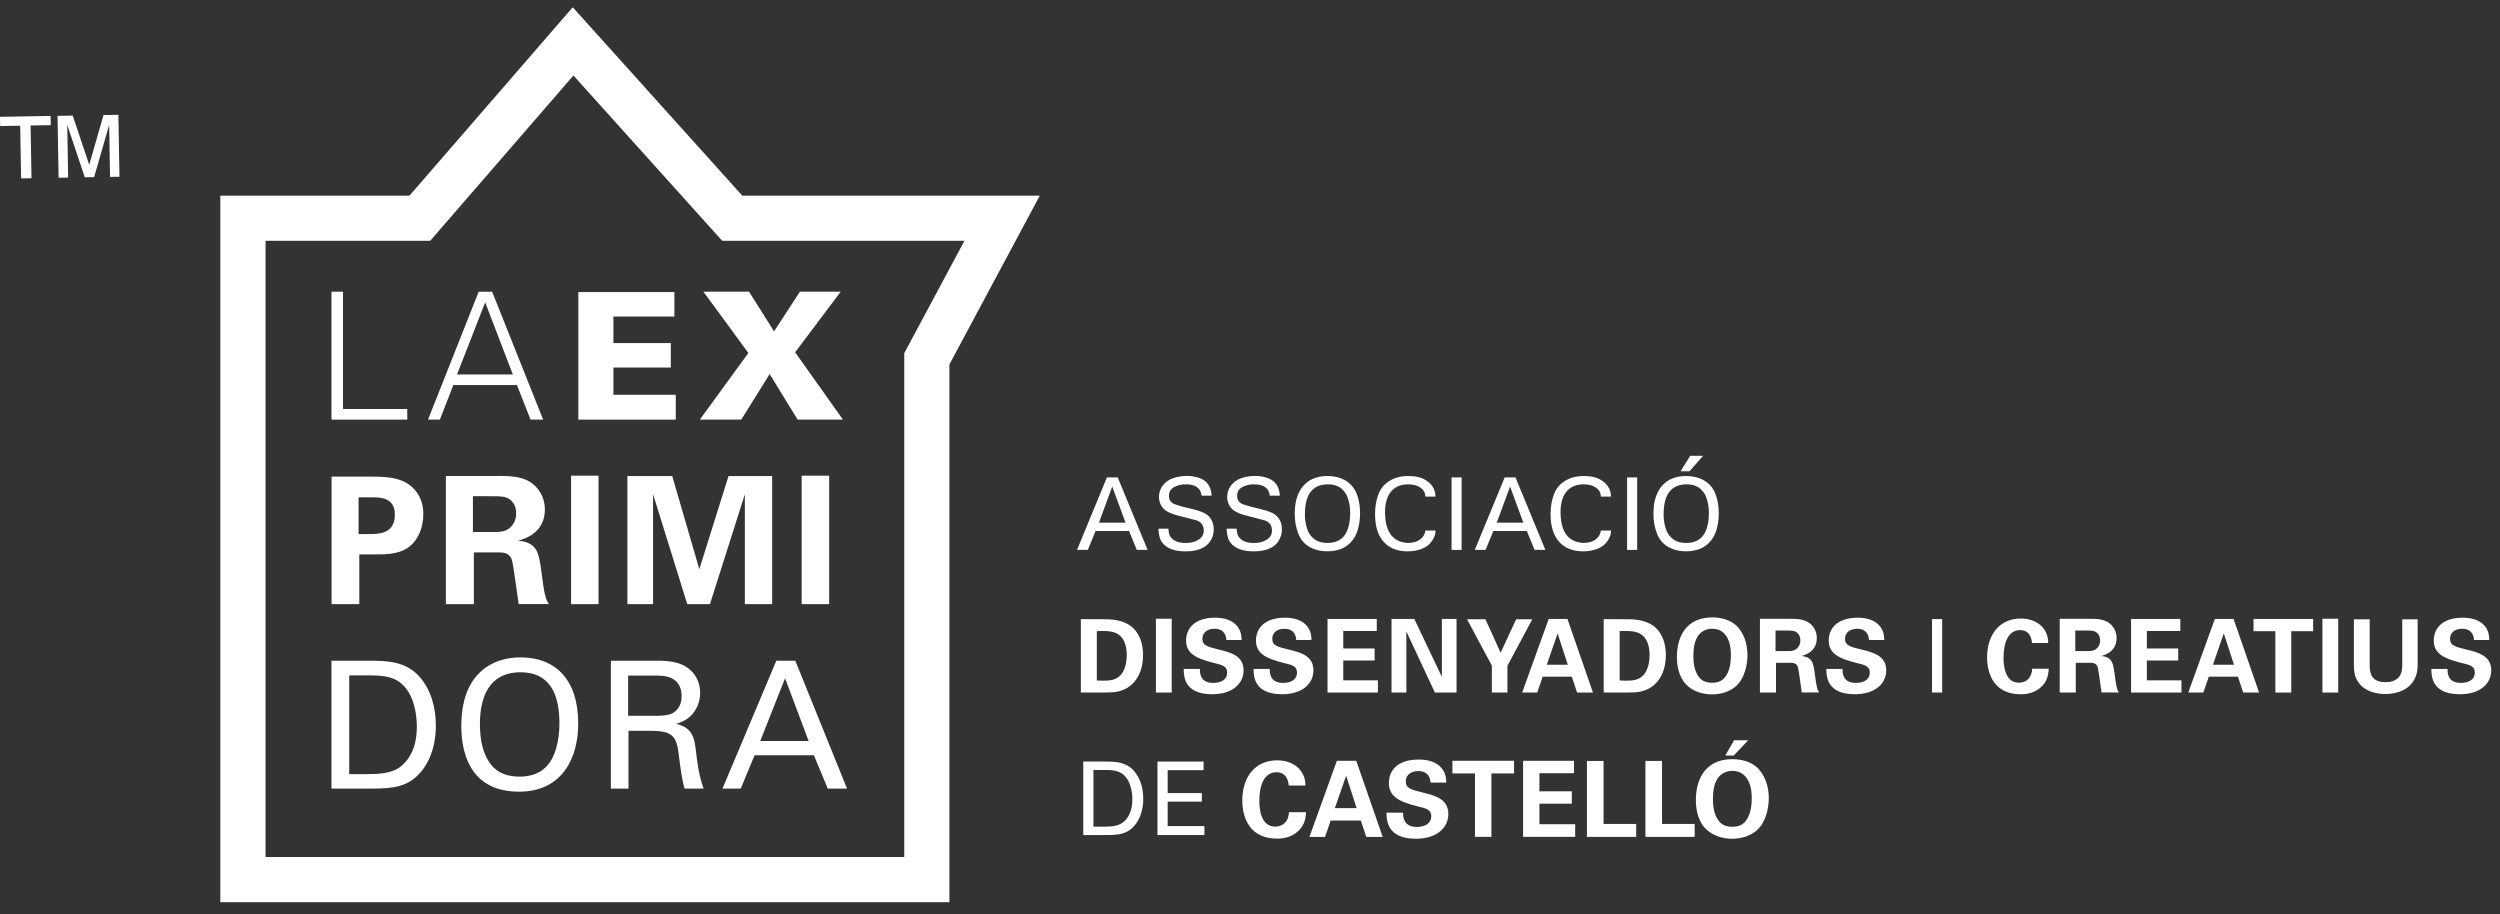 <?xml version="1.0" encoding="UTF-8"?> <svg xmlns="http://www.w3.org/2000/svg" width="175" height="64" viewBox="0 0 175 64" fill="none"><rect x="0" y="0" width="175" height="64" fill="#333333" stroke="none"/><path fill-rule="evenodd" clip-rule="evenodd" d="M75.828 58.453H77.275C78.03 58.453 78.665 58.453 79.172 58.031C79.563 57.719 80.026 57.033 80.026 55.922C80.026 55.216 79.848 54.512 79.392 53.977C78.822 53.309 78.01 53.309 77.317 53.309H75.828V58.453ZM76.541 53.898H77.395C78.023 53.898 78.435 53.984 78.764 54.348C79.248 54.883 79.265 55.758 79.265 55.95C79.265 56.248 79.244 57.088 78.589 57.582C78.246 57.839 77.735 57.867 77.241 57.867H76.541V53.898Z" fill="white"></path><path d="M81.023 58.453H84.309V57.826H81.737V56.114H84.131V55.517H81.737V53.912H84.251V53.309H81.023V58.453Z" fill="white"></path><path fill-rule="evenodd" clip-rule="evenodd" d="M75.66 48.478H77.262C77.783 48.478 77.996 48.457 78.188 48.419C79.165 48.241 80.013 47.414 80.013 45.833C80.013 45.099 79.786 44.286 79.135 43.81C78.514 43.354 77.646 43.347 77.361 43.347L75.66 43.34V48.478ZM76.778 44.177C77.413 44.149 77.704 44.184 77.934 44.249C78.624 44.441 78.874 45.11 78.874 45.837C78.874 46.087 78.846 46.855 78.411 47.291C78.088 47.61 77.684 47.648 77.214 47.648C77.087 47.648 76.902 47.641 76.778 47.634V44.177Z" fill="white"></path><path d="M80.914 48.478H82.019V43.312H80.914V48.478Z" fill="white"></path><path d="M82.859 46.829C82.866 47.33 82.88 48.596 84.856 48.596C86.279 48.596 87.051 47.848 87.051 46.922C87.051 45.917 86.172 45.673 85.284 45.461C84.543 45.276 84.166 45.19 84.166 44.713C84.166 44.295 84.502 44.013 85.013 44.013C85.775 44.013 85.833 44.62 85.847 44.799H86.91C86.91 44.627 86.91 44.216 86.618 43.845C86.234 43.362 85.6 43.238 85.065 43.238C83.635 43.238 83.027 43.986 83.027 44.833C83.027 45.725 83.696 46.088 84.924 46.394C85.579 46.551 85.902 46.627 85.902 47.083C85.902 47.539 85.524 47.803 84.924 47.803C83.978 47.803 83.991 47.069 83.991 46.826H82.866L82.859 46.829Z" fill="white"></path><path d="M87.75 46.829C87.757 47.33 87.771 48.596 89.746 48.596C91.173 48.596 91.941 47.848 91.941 46.922C91.941 45.917 91.067 45.673 90.175 45.461C89.434 45.276 89.057 45.19 89.057 44.713C89.057 44.295 89.393 44.013 89.904 44.013C90.665 44.013 90.724 44.62 90.737 44.799H91.801C91.801 44.627 91.801 44.216 91.509 43.845C91.125 43.362 90.49 43.238 89.955 43.238C88.522 43.238 87.918 43.986 87.918 44.833C87.918 45.725 88.587 46.088 89.815 46.394C90.47 46.551 90.792 46.627 90.792 47.083C90.792 47.539 90.415 47.803 89.815 47.803C88.868 47.803 88.882 47.069 88.882 46.826H87.757L87.75 46.829Z" fill="white"></path><path d="M92.926 48.478H96.452V47.624H94.03V46.235H96.222V45.394H94.03V44.17H96.373V43.326H92.926V48.478Z" fill="white"></path><path d="M97.406 48.478H98.445V44.204L100.442 48.478H101.958V43.326H100.932V47.384L99.001 43.326H97.406V48.478Z" fill="white"></path><path d="M102.691 43.35L104.43 46.591V48.477H105.521V46.605L107.26 43.35H106.128L105.044 45.692L103.981 43.35H102.691Z" fill="white"></path><path fill-rule="evenodd" clip-rule="evenodd" d="M108.41 43.326L106.551 48.478H107.604L107.988 47.367H110.025L110.396 48.478H111.507L109.72 43.326H108.41ZM108.273 46.533L109.034 44.338L109.747 46.533H108.273Z" fill="white"></path><path fill-rule="evenodd" clip-rule="evenodd" d="M112.258 48.478H113.86C114.381 48.478 114.593 48.457 114.786 48.419C115.763 48.241 116.61 47.414 116.61 45.833C116.61 45.099 116.384 44.286 115.736 43.81C115.115 43.354 114.247 43.347 113.962 43.347L112.258 43.34V48.478ZM113.376 44.177C114.01 44.149 114.302 44.184 114.532 44.249C115.225 44.441 115.472 45.11 115.472 45.837C115.472 46.087 115.444 46.855 115.008 47.291C114.69 47.61 114.281 47.648 113.812 47.648C113.685 47.648 113.499 47.641 113.376 47.634V44.177Z" fill="white"></path><path fill-rule="evenodd" clip-rule="evenodd" d="M117.383 45.976C117.383 46.446 117.455 47.3 118.017 47.9C118.487 48.391 119.166 48.607 119.842 48.607C120.271 48.607 121.104 48.514 121.673 47.873C122.095 47.403 122.322 46.604 122.322 45.856C122.322 45.349 122.215 44.546 121.667 43.918C121.159 43.349 120.404 43.219 119.856 43.219C118.004 43.219 117.383 44.608 117.383 45.976ZM118.535 45.942C118.535 45.359 118.621 44.803 118.912 44.447C119.118 44.182 119.448 44.011 119.859 44.011C120.387 44.011 120.819 44.289 121.036 44.923C121.142 45.236 121.162 45.592 121.162 45.843C121.162 46.662 120.984 47.06 120.813 47.317C120.607 47.636 120.298 47.794 119.852 47.794C119.338 47.794 119.077 47.595 118.919 47.383C118.614 46.985 118.535 46.436 118.535 45.942Z" fill="white"></path><path fill-rule="evenodd" clip-rule="evenodd" d="M123.195 48.476H124.32V46.395H125.291C125.476 46.395 125.747 46.395 125.847 46.686C125.919 46.885 126.076 48.188 126.124 48.473H127.342C127.284 48.387 127.242 48.329 127.184 48.102C127.15 47.959 127.105 47.712 127.026 47.105C126.934 46.436 126.875 45.993 126.1 45.921C126.351 45.849 127.177 45.623 127.177 44.659C127.177 44.323 127.05 43.946 126.728 43.668C126.313 43.311 125.737 43.311 125.167 43.318H123.195V48.469V48.476ZM124.286 44.138H125.027C125.377 44.138 125.582 44.138 125.754 44.258C125.853 44.323 126.025 44.487 126.025 44.834C126.025 45.18 125.819 45.376 125.74 45.431C125.562 45.575 125.305 45.575 125.178 45.575H124.286V44.134V44.138Z" fill="white"></path><path d="M127.844 46.829C127.851 47.33 127.864 48.596 129.84 48.596C131.267 48.596 132.035 47.848 132.035 46.922C132.035 45.917 131.157 45.673 130.269 45.461C129.528 45.276 129.15 45.19 129.15 44.713C129.15 44.295 129.487 44.013 129.998 44.013C130.759 44.013 130.817 44.62 130.831 44.799H131.894C131.894 44.627 131.894 44.216 131.603 43.845C131.219 43.362 130.584 43.238 130.049 43.238C128.615 43.238 128.012 43.986 128.012 44.833C128.012 45.725 128.681 46.088 129.908 46.394C130.564 46.551 130.886 46.627 130.886 47.083C130.886 47.539 130.509 47.803 129.908 47.803C128.962 47.803 128.976 47.069 128.976 46.826H127.851L127.844 46.829Z" fill="white"></path><path d="M135.242 48.477H135.952V43.336H135.242V48.477Z" fill="white"></path><path d="M143.375 45.008C143.375 43.983 142.582 43.297 141.457 43.297C140.01 43.297 139.098 44.381 139.098 46.013C139.098 47.289 139.674 48.599 141.447 48.599C141.917 48.599 142.493 48.493 142.949 48.023C143.361 47.594 143.392 47.118 143.412 46.812H142.25C142.229 47.495 141.787 47.79 141.324 47.79C140.247 47.79 140.247 46.329 140.247 46.024C140.247 44.964 140.59 44.106 141.409 44.106C142.157 44.106 142.222 44.833 142.243 45.012H143.368L143.375 45.008Z" fill="white"></path><path fill-rule="evenodd" clip-rule="evenodd" d="M144.18 48.476H145.305V46.395H146.275C146.46 46.395 146.731 46.395 146.831 46.686C146.903 46.885 147.061 48.188 147.109 48.473H148.326C148.268 48.387 148.227 48.329 148.169 48.102C148.134 47.959 148.09 47.712 148.011 47.105C147.918 46.436 147.86 45.993 147.085 45.921C147.335 45.849 148.162 45.623 148.162 44.659C148.162 44.323 148.035 43.946 147.712 43.668C147.297 43.311 146.721 43.311 146.152 43.318H144.18V48.469V48.476ZM145.27 44.138H146.011C146.361 44.138 146.567 44.138 146.738 44.258C146.838 44.323 147.009 44.487 147.009 44.834C147.009 45.18 146.803 45.376 146.725 45.431C146.546 45.575 146.289 45.575 146.162 45.575H145.27V44.134V44.138Z" fill="white"></path><path d="M149.176 48.478H152.702V47.624H150.28V46.235H152.475V45.394H150.28V44.17H152.623V43.326H149.176V48.478Z" fill="white"></path><path fill-rule="evenodd" clip-rule="evenodd" d="M155.039 43.326L153.18 48.478H154.233L154.617 47.367H156.654L157.024 48.478H158.136L156.349 43.326H155.039ZM154.905 46.533L155.666 44.338L156.38 46.533H154.905Z" fill="white"></path><path d="M159.276 48.478H160.387V44.184H161.92V43.326H157.746V44.184H159.276V48.478Z" fill="white"></path><path d="M162.57 48.478H163.675V43.312H162.57V48.478Z" fill="white"></path><path d="M164.773 43.35V46.423C164.773 46.899 164.787 47.297 165.038 47.688C165.521 48.463 166.464 48.58 166.975 48.58C168.015 48.58 169.236 48.09 169.236 46.56V43.353H168.159V46.426C168.159 46.944 168.1 47.143 167.994 47.301C167.709 47.743 167.174 47.75 166.996 47.75C165.919 47.75 165.878 47.047 165.878 46.484V43.353H164.773V43.35Z" fill="white"></path><path d="M170.195 46.829C170.202 47.33 170.216 48.596 172.191 48.596C173.618 48.596 174.387 47.848 174.387 46.922C174.387 45.917 173.508 45.673 172.62 45.461C171.879 45.276 171.502 45.19 171.502 44.713C171.502 44.295 171.838 44.013 172.349 44.013C173.111 44.013 173.169 44.62 173.183 44.799H174.246C174.246 44.627 174.246 44.216 173.954 43.845C173.57 43.362 172.936 43.238 172.401 43.238C170.967 43.238 170.363 43.986 170.363 44.833C170.363 45.725 171.032 46.088 172.26 46.394C172.915 46.551 173.238 46.627 173.238 47.083C173.238 47.539 172.86 47.803 172.26 47.803C171.313 47.803 171.327 47.069 171.327 46.826H170.202L170.195 46.829Z" fill="white"></path><path d="M77.476 33.42H78.241L80.333 38.493H79.575L79.037 37.172H76.691L76.149 38.493H75.391L77.483 33.42H77.476ZM76.931 36.586H78.786L77.857 34.058L76.927 36.586H76.931Z" fill="white"></path><path d="M81.789 37.003C81.806 37.267 81.847 37.449 81.919 37.552C82.029 37.717 82.177 37.833 82.365 37.905C82.554 37.977 82.76 38.012 82.993 38.008C83.326 38.008 83.603 37.947 83.826 37.82C84.125 37.655 84.269 37.425 84.265 37.123C84.265 37.01 84.245 36.907 84.204 36.811C84.128 36.633 83.984 36.506 83.772 36.431L82.406 36.074C82.214 36.029 82.036 35.968 81.871 35.889C81.549 35.745 81.329 35.532 81.22 35.251C81.158 35.103 81.127 34.946 81.13 34.781C81.13 34.489 81.213 34.229 81.384 33.999C81.556 33.766 81.782 33.598 82.063 33.491C82.372 33.375 82.705 33.316 83.072 33.316C83.363 33.316 83.641 33.358 83.905 33.443C84.413 33.605 84.708 33.951 84.79 34.479L84.817 34.699H84.114C84.053 34.167 83.682 33.903 83.01 33.903C82.78 33.903 82.564 33.941 82.358 34.02C81.998 34.15 81.82 34.38 81.827 34.709C81.827 34.925 81.895 35.079 82.026 35.175C82.094 35.237 82.166 35.278 82.242 35.302C82.523 35.402 82.935 35.515 83.48 35.638C83.717 35.693 83.936 35.758 84.135 35.837C84.684 36.053 84.958 36.462 84.962 37.062C84.962 37.261 84.924 37.449 84.852 37.624C84.584 38.276 83.963 38.598 82.983 38.595C82.307 38.595 81.806 38.437 81.487 38.125C81.333 37.981 81.23 37.809 81.175 37.611C81.13 37.453 81.103 37.254 81.086 37.007H81.789V37.003Z" fill="white"></path><path d="M86.562 37.003C86.58 37.267 86.621 37.449 86.693 37.552C86.803 37.717 86.95 37.833 87.139 37.905C87.327 37.977 87.533 38.012 87.766 38.008C88.099 38.008 88.377 37.947 88.6 37.82C88.898 37.655 89.042 37.425 89.039 37.123C89.039 37.01 89.018 36.907 88.977 36.811C88.902 36.633 88.757 36.506 88.545 36.431L87.18 36.074C86.988 36.029 86.809 35.968 86.645 35.889C86.322 35.745 86.103 35.532 85.993 35.251C85.931 35.103 85.9 34.946 85.904 34.781C85.904 34.489 85.986 34.229 86.158 33.999C86.329 33.766 86.556 33.598 86.837 33.491C87.145 33.375 87.478 33.316 87.845 33.316C88.137 33.316 88.418 33.358 88.679 33.443C89.186 33.605 89.481 33.951 89.564 34.479L89.591 34.699H88.888C88.826 34.167 88.456 33.903 87.784 33.903C87.554 33.903 87.338 33.941 87.132 34.02C86.772 34.15 86.593 34.38 86.6 34.709C86.6 34.925 86.669 35.079 86.799 35.175C86.868 35.237 86.94 35.278 87.015 35.302C87.296 35.402 87.708 35.515 88.253 35.638C88.49 35.693 88.71 35.758 88.909 35.837C89.457 36.053 89.732 36.462 89.735 37.062C89.735 37.261 89.697 37.449 89.622 37.624C89.358 38.276 88.734 38.598 87.756 38.595C87.08 38.595 86.58 38.437 86.261 38.125C86.106 37.981 86.003 37.809 85.949 37.611C85.904 37.453 85.876 37.254 85.859 37.007H86.562V37.003Z" fill="white"></path><path d="M91.36 33.879C91.531 33.711 91.724 33.584 91.933 33.502C92.231 33.379 92.561 33.32 92.917 33.32C93.397 33.32 93.809 33.423 94.155 33.619C94.543 33.842 94.814 34.164 94.975 34.583C95.129 34.987 95.205 35.437 95.205 35.927C95.205 36.417 95.133 36.853 94.985 37.261C94.886 37.542 94.728 37.789 94.509 38.005C94.323 38.194 94.118 38.328 93.888 38.417C93.589 38.534 93.264 38.592 92.917 38.592C92.561 38.592 92.231 38.534 91.933 38.413C91.422 38.215 91.069 37.851 90.87 37.323C90.708 36.904 90.629 36.445 90.633 35.944C90.629 35.039 90.87 34.349 91.357 33.876L91.36 33.879ZM91.34 35.961C91.34 36.38 91.401 36.76 91.531 37.103C91.597 37.292 91.706 37.464 91.864 37.614C92.115 37.875 92.468 38.005 92.927 38.005C93.984 38.009 94.512 37.299 94.512 35.872C94.512 35.484 94.447 35.121 94.317 34.778C94.255 34.613 94.152 34.459 94.015 34.308C93.764 34.041 93.415 33.903 92.965 33.903C91.892 33.903 91.353 34.586 91.346 35.961H91.34Z" fill="white"></path><path d="M99.752 34.572C99.694 34.349 99.54 34.174 99.282 34.047C99.097 33.955 98.861 33.907 98.579 33.903C98.013 33.903 97.588 34.099 97.31 34.49C97.07 34.826 96.95 35.289 96.954 35.879C96.964 37.234 97.492 37.944 98.542 38.005C98.816 38.005 99.059 37.957 99.265 37.851C99.516 37.721 99.673 37.535 99.742 37.295L99.78 37.138H100.483V37.258C100.462 37.487 100.359 37.721 100.171 37.961C100.01 38.16 99.804 38.307 99.55 38.407C99.234 38.534 98.898 38.595 98.542 38.595C97.773 38.595 97.187 38.345 96.785 37.844C96.429 37.402 96.254 36.781 96.254 35.971C96.254 35.481 96.329 35.028 96.487 34.606C96.645 34.185 96.923 33.859 97.321 33.629C97.67 33.423 98.092 33.32 98.583 33.32C99.101 33.32 99.516 33.423 99.821 33.622C100.239 33.897 100.459 34.25 100.479 34.678V34.764H99.776L99.752 34.572Z" fill="white"></path><path d="M102.312 33.42V38.493H101.609V33.42H102.312Z" fill="white"></path><path d="M105.316 33.42H106.085L108.177 38.493H107.419L106.88 37.172H104.534L103.992 38.493H103.234L105.327 33.42H105.316ZM104.774 36.586H106.633L105.704 34.058L104.774 36.586Z" fill="white"></path><path d="M112.037 34.572C111.979 34.349 111.825 34.174 111.568 34.047C111.382 33.955 111.146 33.907 110.864 33.903C110.299 33.903 109.873 34.099 109.595 34.49C109.355 34.826 109.235 35.289 109.239 35.879C109.249 37.234 109.777 37.944 110.827 38.005C111.101 38.005 111.345 37.957 111.55 37.851C111.801 37.721 111.959 37.535 112.027 37.295L112.065 37.138H112.768V37.258C112.747 37.487 112.645 37.721 112.456 37.961C112.295 38.16 112.089 38.307 111.835 38.407C111.52 38.534 111.183 38.595 110.827 38.595C110.058 38.595 109.472 38.345 109.071 37.844C108.714 37.402 108.539 36.781 108.539 35.971C108.539 35.481 108.615 35.028 108.772 34.606C108.93 34.185 109.208 33.859 109.606 33.629C109.956 33.423 110.377 33.32 110.868 33.32C111.386 33.32 111.801 33.423 112.106 33.622C112.524 33.897 112.744 34.25 112.765 34.678V34.764H112.061L112.037 34.572Z" fill="white"></path><path d="M114.602 33.42V38.493H113.898V33.42H114.602Z" fill="white"></path><path d="M116.469 33.88C116.641 33.712 116.833 33.585 117.042 33.503C117.341 33.379 117.67 33.321 118.027 33.321C118.507 33.321 118.918 33.424 119.265 33.619C119.652 33.842 119.923 34.164 120.084 34.583C120.239 34.988 120.314 35.437 120.314 35.927C120.314 36.418 120.242 36.853 120.095 37.262C119.995 37.543 119.837 37.79 119.618 38.006C119.433 38.194 119.227 38.328 118.997 38.417C118.699 38.534 118.373 38.592 118.027 38.592C117.67 38.592 117.341 38.534 117.042 38.414C116.531 38.215 116.178 37.852 115.979 37.323C115.818 36.905 115.739 36.445 115.742 35.945C115.739 35.039 115.979 34.35 116.466 33.876L116.469 33.88ZM116.449 35.962C116.449 36.38 116.511 36.761 116.641 37.104C116.706 37.292 116.816 37.464 116.974 37.615C117.224 37.876 117.577 38.006 118.037 38.006C119.093 38.009 119.621 37.299 119.621 35.873C119.621 35.485 119.556 35.121 119.426 34.779C119.364 34.614 119.261 34.459 119.124 34.309C118.874 34.041 118.524 33.904 118.075 33.904C117.001 33.904 116.463 34.586 116.456 35.962H116.449ZM118.318 31.904H119.217L118.267 32.988H117.642L118.315 31.904H118.318Z" fill="white"></path><path fill-rule="evenodd" clip-rule="evenodd" d="M1.478 12.489L1.413 8.799L0.01 8.823L0 8.178L3.543 8.116L3.553 8.761L2.14 8.785L2.205 12.475L1.482 12.489H1.478ZM4.102 12.444L4.027 8.109L5.09 8.092L6.246 11.536L7.244 8.054L8.286 8.037L8.362 12.372L7.703 12.383L7.642 8.744L6.589 12.4L5.934 12.41L4.706 8.74L4.771 12.431L4.105 12.441L4.102 12.444Z" fill="white"></path><path d="M66.457 63.153H15.422V13.695H28.664L40.092 0.508L51.959 13.695H72.785L66.457 25.514V63.149V63.153ZM18.584 59.99H63.298V24.722L67.51 16.858H50.556L40.14 5.285L30.112 16.858H18.588V59.99H18.584Z" fill="white"></path><path fill-rule="evenodd" clip-rule="evenodd" d="M23.203 55.202H25.721C27.034 55.202 28.139 55.202 29.02 54.471C29.703 53.926 30.509 52.736 30.509 50.801C30.509 49.574 30.2 48.346 29.404 47.416C28.413 46.25 27 46.25 25.796 46.25H23.203V55.202ZM24.441 47.279H25.93C27.02 47.279 27.741 47.426 28.31 48.061C29.154 48.99 29.178 50.517 29.178 50.853C29.178 51.374 29.14 52.835 28.001 53.693C27.405 54.139 26.513 54.19 25.659 54.19H24.445V47.282L24.441 47.279Z" fill="white"></path><path fill-rule="evenodd" clip-rule="evenodd" d="M32.289 50.79C32.289 53.246 33.28 55.417 36.333 55.417C39.385 55.417 40.476 53.023 40.476 50.642C40.476 47.604 38.912 46.016 36.432 46.016C35.602 46.016 34.374 46.215 33.445 47.219C32.464 48.272 32.292 49.775 32.292 50.79H32.289ZM33.592 50.718C33.592 48.883 34.175 47.058 36.443 47.058C38.49 47.058 39.159 48.595 39.159 50.629C39.159 51.236 39.084 52.649 38.353 53.544C37.832 54.165 37.101 54.364 36.37 54.364C35.64 54.364 34.896 54.178 34.388 53.544C33.767 52.776 33.596 51.695 33.596 50.718H33.592Z" fill="white"></path><path fill-rule="evenodd" clip-rule="evenodd" d="M42.765 55.202H43.993V51.158H45.557C47.056 51.158 47.368 51.528 47.515 52.832C47.601 53.514 47.728 54.605 47.923 55.202H49.251C48.904 54.211 48.819 53.442 48.692 52.386C48.568 51.271 48.184 50.887 47.327 50.664C47.601 50.589 47.996 50.465 48.38 50.081C48.764 49.697 49.011 49.128 49.011 48.493C49.011 47.773 48.688 47.09 48.02 46.672C47.361 46.25 46.421 46.25 45.962 46.25H42.762V55.202H42.765ZM43.969 47.293H45.927C46.425 47.293 47.714 47.293 47.714 48.743C47.714 49.488 47.279 49.81 47.107 49.91C46.771 50.108 46.065 50.108 45.927 50.108H43.969V47.293Z" fill="white"></path><path fill-rule="evenodd" clip-rule="evenodd" d="M50.578 55.202H51.853L52.821 52.87H56.974L57.941 55.202H59.293L55.671 46.25H54.343L50.574 55.202H50.578ZM54.954 47.478L56.604 51.868H53.219L54.954 47.478Z" fill="white"></path><path fill-rule="evenodd" clip-rule="evenodd" d="M23.203 42.291H25.151V38.806H26.455C26.924 38.806 27.83 38.806 28.488 38.385C29.195 37.925 29.631 37.047 29.631 36.011C29.631 35.555 29.555 34.913 29.085 34.344C28.341 33.453 27.264 33.363 25.974 33.363H23.21V42.291H23.203ZM25.1 34.814H26.067C26.612 34.814 27.641 34.814 27.641 36.025C27.641 37.383 26.489 37.383 25.868 37.383H25.1V34.818V34.814Z" fill="white"></path><path fill-rule="evenodd" clip-rule="evenodd" d="M31.211 42.289H33.169V38.667H34.857C35.179 38.667 35.649 38.667 35.824 39.174C35.947 39.521 36.222 41.791 36.308 42.285H38.427C38.328 42.138 38.252 42.038 38.153 41.64C38.091 41.393 38.016 40.958 37.882 39.905C37.721 38.739 37.621 37.971 36.27 37.847C36.705 37.724 38.142 37.326 38.142 35.652C38.142 35.069 37.92 34.41 37.361 33.927C36.64 33.306 35.635 33.306 34.644 33.32H31.211V42.285V42.289ZM33.108 34.736H34.397C35.004 34.736 35.364 34.736 35.663 34.945C35.838 35.059 36.133 35.343 36.133 35.95C36.133 36.557 35.773 36.894 35.635 36.993C35.327 37.24 34.877 37.24 34.654 37.24H33.104V34.736H33.108Z" fill="white"></path><path d="M39.977 42.29H41.897V33.297H39.977V42.29Z" fill="white"></path><path d="M43.918 42.29H45.715V34.6L48.109 42.29H49.697L52.139 34.6V42.29H54.05V33.324H50.997L48.953 39.844L47.056 33.324H43.918V42.29Z" fill="white"></path><path d="M56.117 42.29H58.041V33.297H56.117V42.29Z" fill="white"></path><path d="M28.509 29.373V28.629H24.009V20.418H23.203V29.373H28.509Z" fill="white"></path><path fill-rule="evenodd" clip-rule="evenodd" d="M31.991 26.211L33.964 21.166L35.898 26.211H31.991ZM30.791 29.374L31.734 26.956H36.186L37.139 29.374H38.021L34.45 20.422H33.507L29.961 29.374H30.791Z" fill="white"></path><path d="M40.484 29.373H47.303V27.634H42.94V25.727H46.956V24.016H42.94V22.157H47.207V20.445H40.484V29.373Z" fill="white"></path><path d="M53.876 26.183L55.834 29.373H59.007L55.659 24.661L58.849 20.418H55.995L54.184 23.196L52.435 20.418H49.239L52.387 24.709L48.988 29.373H51.89L53.876 26.183Z" fill="white"></path><path d="M90.216 54.992C90.195 54.807 90.127 54.056 89.355 54.056C88.508 54.056 88.154 54.941 88.154 56.038C88.154 56.354 88.154 57.863 89.266 57.863C89.746 57.863 90.202 57.561 90.223 56.855H91.423C91.403 57.17 91.372 57.664 90.943 58.107C90.473 58.594 89.876 58.703 89.389 58.703C87.554 58.703 86.961 57.349 86.961 56.028C86.961 54.341 87.904 53.223 89.4 53.223C90.562 53.223 91.382 53.929 91.382 54.989H90.219L90.216 54.992Z" fill="white"></path><path d="M94.939 53.258L96.788 58.584H95.639L95.255 57.435H93.149L92.751 58.584H91.66L93.581 53.258H94.936H94.939ZM94.966 56.571L94.229 54.3L93.44 56.571H94.966Z" fill="white"></path><path d="M98.217 56.879C98.217 57.129 98.204 57.887 99.181 57.887C99.799 57.887 100.189 57.592 100.189 57.143C100.189 56.673 99.857 56.591 99.181 56.43C97.916 56.114 97.223 55.737 97.223 54.818C97.223 53.898 97.85 53.168 99.329 53.168C99.881 53.168 100.536 53.291 100.934 53.796C101.236 54.18 101.236 54.605 101.236 54.783H100.138C100.124 54.598 100.066 53.974 99.277 53.974C98.749 53.974 98.403 54.262 98.403 54.694C98.403 55.188 98.794 55.277 99.558 55.469C100.478 55.692 101.383 55.939 101.383 56.978C101.383 57.935 100.587 58.711 99.116 58.711C97.075 58.711 97.061 57.4 97.055 56.886H98.217V56.879Z" fill="white"></path><path d="M103.253 54.139H101.668V53.254H105.983V54.139H104.398V58.58H103.249V54.139H103.253Z" fill="white"></path><path d="M106.617 53.257H110.181V54.125H107.759V55.391H110.026V56.258H107.759V57.696H110.263V58.58H106.617V53.254V53.257Z" fill="white"></path><path d="M111.086 53.266H112.249V57.676H114.533V58.582H111.086V53.266Z" fill="white"></path><path d="M115.18 53.266H116.342V57.676H118.627V58.582H115.18V53.266Z" fill="white"></path><path d="M121.266 53.144C121.832 53.144 122.614 53.275 123.135 53.864C123.701 54.513 123.814 55.346 123.814 55.867C123.814 56.639 123.578 57.466 123.146 57.953C122.556 58.615 121.695 58.711 121.252 58.711C120.553 58.711 119.853 58.488 119.366 57.98C118.783 57.359 118.711 56.478 118.711 55.991C118.711 54.578 119.352 53.141 121.266 53.141V53.144ZM120.302 57.445C120.464 57.668 120.738 57.874 121.266 57.874C121.729 57.874 122.048 57.713 122.261 57.38C122.436 57.116 122.621 56.701 122.621 55.854C122.621 55.596 122.6 55.226 122.487 54.904C122.264 54.249 121.815 53.961 121.273 53.961C120.848 53.961 120.508 54.139 120.295 54.41C119.994 54.777 119.905 55.353 119.905 55.957C119.905 56.464 119.987 57.034 120.302 57.445ZM121.362 52.887H120.772L121.383 51.82H122.371L121.362 52.887Z" fill="white"></path></svg> 